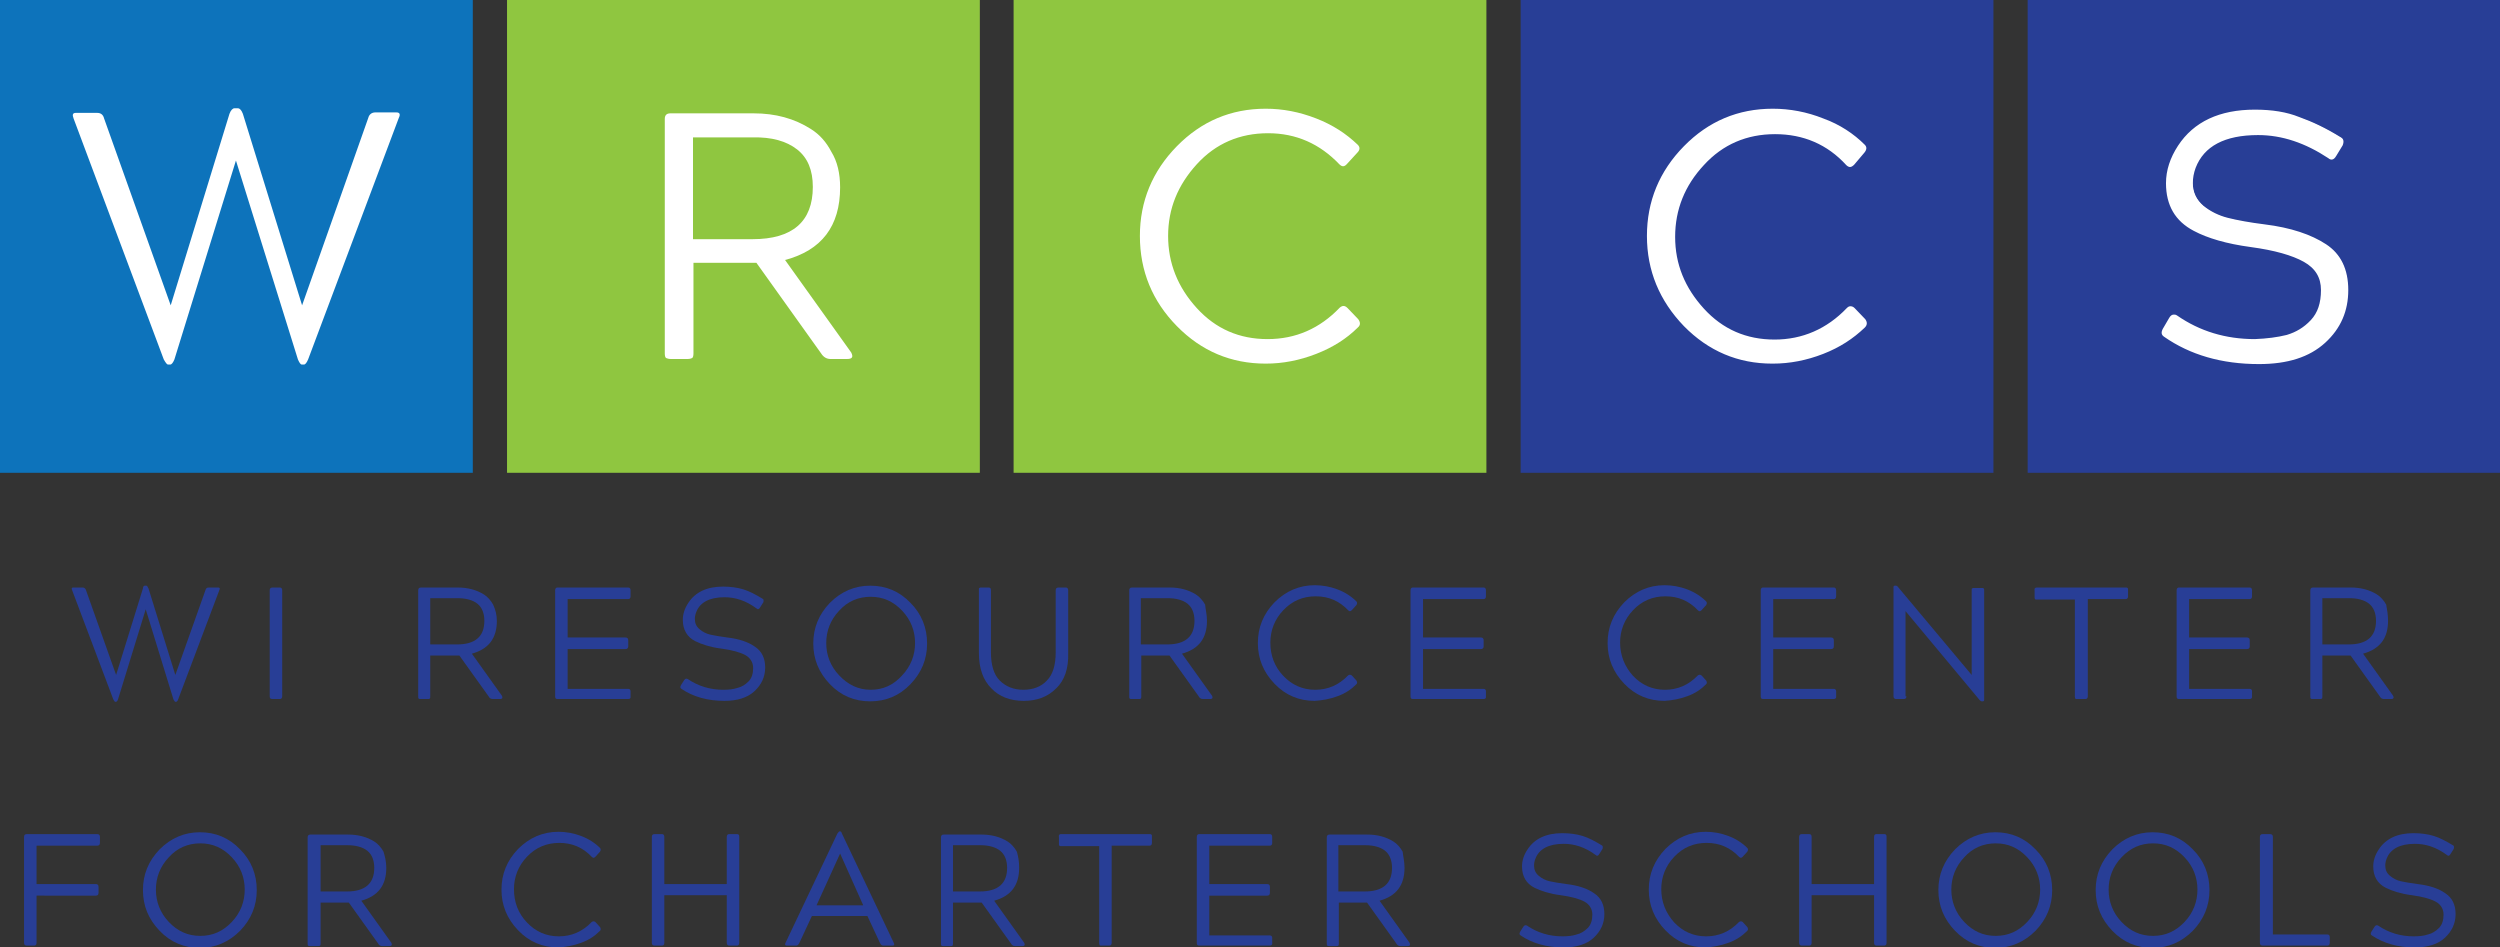 <?xml version="1.0" encoding="utf-8"?>
<!-- Generator: Adobe Illustrator 24.3.0, SVG Export Plug-In . SVG Version: 6.00 Build 0)  -->
<svg version="1.1" id="Layer_2" xmlns="http://www.w3.org/2000/svg" xmlns:xlink="http://www.w3.org/1999/xlink" x="0px" y="0px"
	 viewBox="0 0 540.4 204.8" style="enable-background:new 0 0 540.4 204.8;" xml:space="preserve">
<rect x="0" y="0" width="540.4" height="204.8" fill="#333333" stroke="none"/>
<style type="text/css">
	.st0{fill:#0D73BB;}
	.st1{fill:#FFFFFF;}
	.st2{fill:#8FC640;}
	.st3{fill:#283E96;}
</style>
<g>
	<rect class="st0" width="102.2" height="102.2"/>
</g>
<g>
	<path class="st1" d="M50.7,23.4h0.7c0.4,0,0.8,0.4,1.1,1.2L65.3,66l14.3-40.5c0.2-0.8,0.8-1.2,1.5-1.2h4.6c0.7,0,0.9,0.4,0.5,1.2
		L66.6,77.7c-0.3,0.7-0.6,1.1-0.9,1.1h-0.5c-0.2,0-0.5-0.4-0.8-1.1l-13.4-43l-13.3,43c-0.3,0.7-0.6,1.1-0.9,1.1h-0.5
		c-0.2,0-0.5-0.4-0.9-1.1L15.9,25.6c-0.3-0.8-0.2-1.2,0.5-1.2H21c0.8,0,1.3,0.4,1.5,1.2L36.9,66l12.7-41.4
		C49.9,23.8,50.3,23.4,50.7,23.4z"/>
</g>
<g>
	<rect x="109.6" class="st2" width="102.2" height="102.2"/>
</g>
<g>
	<path class="st1" d="M181.6,40.5c0,8.4-4,13.6-11.9,15.7l14.3,20c0.5,1,0.2,1.4-0.9,1.4h-3.6c-0.8,0-1.5-0.4-2-1.2l-14-19.6h-13.6
		v19.6c0,0.5-0.1,0.9-0.3,1c-0.2,0.1-0.5,0.2-1,0.2h-3.6c-0.4,0-0.8-0.1-1-0.2c-0.2-0.1-0.3-0.5-0.3-1V25.7c0-0.8,0.4-1.2,1.2-1.2
		h18c4.7,0,8.8,1.1,12.4,3.4c1.9,1.2,3.3,2.8,4.4,4.9C181,34.9,181.6,37.5,181.6,40.5z M149.8,51.7h12.9c8.6,0,13-3.8,13-11.3
		c0-3.6-1.1-6.3-3.4-8.1c-2.3-1.8-5.5-2.7-9.6-2.6h-12.9V51.7z"/>
</g>
<g>
	<rect x="219.1" class="st2" width="102.2" height="102.2"/>
</g>
<g>
	<path class="st1" d="M258.7,66.6c4.1,4.5,9.2,6.7,15.3,6.7c6.1,0,11.3-2.3,15.6-6.8c0.6-0.5,1.1-0.5,1.7,0.1l2.3,2.4
		c0.5,0.7,0.5,1.3-0.1,1.8c-2.4,2.4-5.4,4.3-9,5.7s-7.2,2.1-10.9,2.1c-7.5,0-13.9-2.7-19.2-8.1s-8-11.9-8-19.5c0-7.5,2.7-14,8-19.4
		c5.3-5.4,11.7-8.1,19.2-8.1c3.7,0,7.3,0.7,10.9,2.1c3.6,1.4,6.5,3.3,9,5.7c0.5,0.5,0.5,1.1-0.1,1.7l-2.2,2.4
		c-0.6,0.7-1.1,0.7-1.7,0.1c-4.2-4.4-9.3-6.7-15.4-6.7c-6.1,0-11.3,2.2-15.4,6.7c-4.1,4.5-6.2,9.6-6.2,15.5
		C252.5,56.9,254.6,62.1,258.7,66.6z"/>
</g>
<g>
	<rect x="438.3" class="st3" width="102.2" height="102.2"/>
</g>
<g>
	<path class="st1" d="M488.4,78c-8,0-14.8-1.9-20.2-5.8c-0.3-0.1-0.5-0.3-0.1-1l1.4-2.4c0.3-0.4,0.5-0.4,0.6-0.4
		c0.1,0,0.3,0.1,0.5,0.2c4.9,3.4,10.7,5.1,17.1,5.1c2.6,0,4.9-0.3,7-0.9c2.1-0.6,3.9-1.7,5.5-3.3c1.5-1.7,2.3-4,2.3-6.9
		c0-2.9-1.3-5.1-4-6.6c-2.5-1.4-6.5-2.5-11.7-3.2c-5.1-0.7-9.2-1.9-12.1-3.5c-3.8-2-5.7-5.2-5.7-9.8c0-2.7,0.8-5.3,2.5-7.8
		c3.3-5,8.7-7.6,16.1-7.6c3.6,0,6.7,0.5,9.5,1.4c2.7,0.9,5.7,2.4,8.9,4.3c0.2,0.1,0.5,0.3,0.2,1.1l-1.4,2.3
		c-0.1,0.2-0.3,0.6-0.5,0.6c-0.1,0-0.2-0.1-0.4-0.2c-5-3.4-10.2-5.1-15.5-5.1c-7.3,0-12,2.5-13.9,7.4c-0.4,1.1-0.6,2.3-0.6,3.5
		c0,2.1,0.8,3.9,2.4,5.2c1.5,1.3,3.4,2.2,5.5,2.7c2,0.5,4.7,1,7.9,1.4c5.6,0.8,10,2.2,13.1,4.3c3.1,2,4.6,5.2,4.6,9.5
		c0,4.3-1.6,8-4.9,11C499.1,76.5,494.4,78,488.4,78z"/>
	<path class="st1" d="M487.4,24.7c3.5,0,6.6,0.5,9.3,1.4c2.7,0.9,5.7,2.4,8.8,4.3l0.1,0l0,0c0,0.1,0,0.2-0.1,0.3l-1.4,2.2l0,0l0,0
		c-0.1,0.1-0.1,0.2-0.1,0.2c0,0,0,0,0,0l0,0l0,0c-5.1-3.4-10.4-5.2-15.7-5.2c-7.6,0-12.4,2.6-14.4,7.8c-0.4,1.2-0.7,2.4-0.7,3.6
		c0,2.3,0.9,4.2,2.6,5.6c1.6,1.4,3.5,2.3,5.7,2.8c2,0.5,4.7,1,8,1.4c5.5,0.7,9.8,2.1,12.9,4.2c2.9,1.9,4.4,4.9,4.4,9.1
		c0,4.2-1.5,7.7-4.7,10.6c-3.2,2.9-7.7,4.3-13.6,4.3c-7.9,0-14.6-1.9-19.9-5.7l0,0l0,0c0,0,0,0,0,0c0-0.1,0-0.1,0.1-0.3l1.4-2.4
		c0.1-0.1,0.2-0.2,0.2-0.2c0,0,0.1,0,0.2,0.1c5.1,3.5,10.9,5.2,17.4,5.2c2.6,0,5-0.3,7.1-0.9c2.2-0.6,4.1-1.8,5.7-3.5
		c1.6-1.8,2.5-4.2,2.5-7.2c0-3.1-1.4-5.5-4.3-7c-2.6-1.4-6.5-2.5-11.9-3.3c-5.1-0.7-9.1-1.9-12-3.4c-3.7-1.9-5.4-5-5.4-9.4
		c0-2.6,0.8-5.1,2.4-7.5C475,27.1,480.1,24.7,487.4,24.7 M487.4,23.7c-7.6,0-13.2,2.6-16.6,7.8c-1.7,2.6-2.6,5.3-2.6,8.1
		c0,4.8,2,8.2,6,10.3c3,1.6,7.1,2.8,12.3,3.5c5.2,0.7,9,1.8,11.5,3.2c2.5,1.4,3.7,3.4,3.7,6.1c0,2.8-0.7,4.9-2.2,6.5
		c-1.5,1.6-3.2,2.6-5.2,3.2c-2,0.5-4.3,0.8-6.9,0.9c-6.3,0-11.9-1.7-16.8-5.1c-0.3-0.2-0.5-0.2-0.7-0.2c-0.4,0-0.7,0.2-1,0.7
		l-1.4,2.4c-0.4,0.8-0.3,1.3,0.3,1.7c5.6,3.9,12.4,5.9,20.5,5.9c6.2,0,10.9-1.5,14.3-4.6c3.4-3.1,5-6.9,5-11.4
		c0-4.5-1.6-7.8-4.8-9.9c-3.2-2.1-7.6-3.6-13.3-4.3c-3.2-0.4-5.9-0.9-7.9-1.4c-2-0.5-3.8-1.4-5.3-2.6c-1.5-1.3-2.3-2.9-2.3-4.9
		c0-1.1,0.2-2.2,0.6-3.3c1.8-4.7,6.3-7.1,13.5-7.1c5.2,0,10.2,1.7,15.2,5c0.2,0.2,0.5,0.3,0.7,0.3c0.4,0,0.7-0.3,1-0.8l1.4-2.3
		c0.3-0.8,0.2-1.4-0.4-1.7c-3.2-2-6.2-3.4-9-4.4C494.3,24.2,491.1,23.7,487.4,23.7L487.4,23.7z"/>
</g>
<g>
	<rect x="328.7" class="st3" width="102.2" height="102.2"/>
</g>
<g>
	<path class="st1" d="M383.1,78.1c-7.2,0-13.6-2.7-18.7-8c-5.2-5.3-7.9-11.7-7.9-19.1c0-7.4,2.6-13.8,7.8-19.1
		c5.2-5.3,11.5-8,18.9-8c3.6,0,7.2,0.7,10.7,2c3.5,1.4,6.4,3.2,8.8,5.6c0.2,0.2,0.4,0.5-0.1,1l-2.2,2.4c-0.1,0.2-0.3,0.4-0.5,0.4
		c-0.2,0-0.4-0.2-0.5-0.3c-4.2-4.5-9.5-6.8-15.8-6.8c-6.2,0-11.5,2.3-15.7,6.9c-4.2,4.5-6.3,9.9-6.3,15.9c0,6,2.1,11.3,6.3,15.9
		c4.2,4.6,9.5,6.9,15.7,6.9c6.2,0,11.6-2.3,16-7c0.1-0.1,0.3-0.2,0.4-0.2c0.2,0,0.3,0.1,0.5,0.3l2.2,2.4c0.4,0.5,0.2,0.8-0.1,1.1
		c-2.4,2.4-5.3,4.2-8.8,5.6C390.5,77.4,386.9,78.1,383.1,78.1L383.1,78.1z"/>
	<path class="st1" d="M383.2,24.5c3.6,0,7.1,0.7,10.5,2c3.4,1.3,6.3,3.2,8.6,5.5c0,0,0,0,0,0.1c0,0-0.1,0.1-0.2,0.2l-2.2,2.4
		c-0.1,0.1-0.1,0.1-0.1,0.1c0,0-0.1-0.1-0.1-0.1c-4.3-4.6-9.8-7-16.1-7c-6.4,0-11.8,2.4-16.1,7c-4.3,4.6-6.5,10.1-6.5,16.2
		c0,6.1,2.2,11.6,6.5,16.2c4.3,4.7,9.7,7,16,7c6.3,0,11.8-2.4,16.3-7.1c0.1-0.1,0.1-0.1,0.1-0.1c0,0,0.1,0,0.1,0.1l2.2,2.4
		c0.2,0.3,0.1,0.3,0,0.5c-2.3,2.3-5.2,4.2-8.6,5.5c-3.4,1.3-7,2-10.5,2l-0.1,0c-7.1,0-13.3-2.6-18.4-7.8c-5.1-5.2-7.7-11.5-7.7-18.8
		c0-7.2,2.6-13.5,7.7-18.7C369.8,27.2,376,24.5,383.2,24.5 M383.2,23.5c-7.5,0-13.9,2.7-19.2,8.1c-5.3,5.4-8,11.9-8,19.4
		c0,7.5,2.7,14,8,19.5c5.3,5.4,11.7,8.1,19.1,8.1c0,0,0.1,0,0.1,0c3.7,0,7.3-0.7,10.9-2.1c3.6-1.4,6.5-3.3,9-5.7
		c0.5-0.5,0.6-1.1,0.1-1.8l-2.3-2.4c-0.3-0.3-0.6-0.4-0.9-0.4c-0.3,0-0.5,0.1-0.8,0.4c-4.3,4.5-9.6,6.8-15.6,6.8
		c-6.1,0-11.2-2.2-15.3-6.7c-4.1-4.5-6.2-9.6-6.2-15.5c0-5.9,2.1-11.1,6.2-15.5c4.1-4.5,9.3-6.7,15.4-6.7c6.1,0,11.3,2.2,15.4,6.7
		c0.3,0.3,0.6,0.4,0.8,0.4c0.3,0,0.6-0.2,0.9-0.5L403,33c0.5-0.6,0.6-1.2,0.1-1.7c-2.4-2.4-5.4-4.4-9-5.7
		C390.6,24.2,386.9,23.5,383.2,23.5L383.2,23.5z"/>
</g>
<g>
	<g>
		<path class="st3" d="M31.3,126.6h0.3c0.2,0,0.3,0.2,0.5,0.6l5.8,18.7l6.5-18.3c0.1-0.4,0.3-0.6,0.7-0.6h2.1c0.3,0,0.4,0.2,0.2,0.6
			l-8.9,23.6c-0.1,0.3-0.3,0.5-0.4,0.5h-0.2c-0.1,0-0.2-0.2-0.4-0.5l-6-19.5l-6,19.5c-0.1,0.3-0.3,0.5-0.4,0.5h-0.2
			c-0.1,0-0.2-0.2-0.4-0.5l-8.9-23.6c-0.2-0.4-0.1-0.6,0.2-0.6h2.1c0.3,0,0.6,0.2,0.7,0.6l6.5,18.3l5.8-18.7
			C30.9,126.8,31.1,126.6,31.3,126.6z"/>
	</g>
	<g>
		<path class="st3" d="M58.3,150.5v-22.9c0-0.4,0.2-0.6,0.6-0.6h1.6c0.3,0,0.5,0.2,0.5,0.6v22.9c0,0.4-0.2,0.6-0.5,0.6h-1.6
			C58.4,151.1,58.3,150.9,58.3,150.5z"/>
	</g>
	<g>
		<path class="st3" d="M107.4,134.2c0,3.8-1.8,6.1-5.4,7.1l6.5,9.1c0.2,0.4,0.1,0.7-0.4,0.7h-1.6c-0.4,0-0.7-0.2-0.9-0.6l-6.3-8.8
			H93v8.8c0,0.2,0,0.4-0.1,0.5c-0.1,0.1-0.2,0.1-0.4,0.1h-1.6c-0.2,0-0.3,0-0.4-0.1c-0.1-0.1-0.1-0.2-0.1-0.5v-22.9
			c0-0.4,0.2-0.6,0.6-0.6H99c2.1,0,4,0.5,5.6,1.5c0.8,0.5,1.5,1.3,2,2.2C107.1,131.8,107.4,132.9,107.4,134.2z M93,139.3h5.8
			c3.9,0,5.9-1.7,5.9-5.1c0-1.6-0.5-2.9-1.5-3.7c-1-0.8-2.5-1.2-4.3-1.2H93V139.3z"/>
	</g>
	<g>
		<path class="st3" d="M135.8,151.1h-15.3c-0.4,0-0.5-0.2-0.5-0.6v-22.9c0-0.4,0.2-0.6,0.5-0.6h15.3c0.3,0,0.5,0.2,0.5,0.6v1.3
			c0,0.4-0.2,0.6-0.5,0.6h-13.1v8.3h12.5c0.4,0,0.6,0.2,0.6,0.6v1.3c0,0.4-0.2,0.6-0.6,0.6h-12.5v8.6h13.1c0.3,0,0.5,0.2,0.5,0.5
			v1.3C136.3,150.9,136.2,151.1,135.8,151.1z"/>
	</g>
	<g>
		<path class="st3" d="M156.6,129.1c-3.2,0-5.3,1.1-6.1,3.2c-0.2,0.5-0.3,1-0.3,1.5c0,0.9,0.3,1.6,1,2.2c0.7,0.6,1.5,1,2.4,1.2
			c0.9,0.2,2.1,0.4,3.6,0.6c2.6,0.3,4.6,1,6,2c1.5,1,2.2,2.5,2.2,4.5c0,2-0.8,3.7-2.3,5.1c-1.5,1.4-3.7,2.1-6.5,2.1
			c-3.7,0-6.8-0.9-9.3-2.6c-0.3-0.2-0.3-0.4-0.1-0.8l0.7-1.1c0.2-0.3,0.5-0.4,0.8-0.2c2.2,1.5,4.8,2.3,7.6,2.3
			c1.2,0,2.2-0.1,3.1-0.4c0.9-0.2,1.7-0.7,2.4-1.4c0.7-0.7,1-1.7,1-2.9c0-1.2-0.6-2.2-1.7-2.8c-1.1-0.6-2.9-1.1-5.2-1.4
			c-2.3-0.3-4.2-0.9-5.6-1.6c-1.8-0.9-2.7-2.5-2.7-4.6c0-1.3,0.4-2.5,1.2-3.7c1.5-2.3,4-3.5,7.5-3.5c1.6,0,3.1,0.2,4.4,0.6
			c1.3,0.4,2.6,1.1,4.1,2c0.3,0.1,0.3,0.4,0.2,0.8l-0.7,1.1c-0.2,0.4-0.5,0.5-0.8,0.2C161.2,129.8,158.9,129.1,156.6,129.1z"/>
	</g>
	<g>
		<path class="st3" d="M175.8,139.1c0-3.4,1.2-6.3,3.6-8.8c2.4-2.4,5.3-3.7,8.7-3.7s6.3,1.2,8.7,3.7c2.4,2.4,3.6,5.4,3.6,8.8
			c0,3.4-1.2,6.3-3.6,8.8s-5.3,3.7-8.7,3.7c-3.4,0-6.3-1.2-8.7-3.7C177,145.4,175.8,142.5,175.8,139.1z M181.4,132
			c-1.9,2-2.8,4.4-2.8,7s0.9,5,2.8,7c1.9,2,4.1,3.1,6.8,3.1s4.9-1,6.8-3.1c1.9-2,2.8-4.4,2.8-7c0-2.6-0.9-5-2.8-7
			c-1.9-2-4.1-3-6.8-3S183.2,130,181.4,132z"/>
	</g>
	<g>
		<path class="st3" d="M228.3,148.8c-1.8,1.8-4.1,2.7-7,2.7c-2.9,0-5.3-0.9-7-2.7c-1.8-1.8-2.7-4.3-2.7-7.7v-13.6
			c0-0.2,0-0.4,0.1-0.4c0.1-0.1,0.2-0.1,0.4-0.1h1.6c0.4,0,0.5,0.2,0.5,0.6V141c0,2.7,0.6,4.8,1.9,6.1c1.3,1.3,3,2,5.1,2
			c2.2,0,3.9-0.7,5.1-2c1.3-1.3,1.9-3.4,1.9-6.1v-13.4c0-0.4,0.2-0.6,0.6-0.6h1.6c0.3,0,0.5,0.2,0.5,0.6v13.6
			C231,144.5,230.1,147.1,228.3,148.8z"/>
	</g>
	<g>
		<path class="st3" d="M260.9,134.2c0,3.8-1.8,6.1-5.4,7.1l6.5,9.1c0.2,0.4,0.1,0.7-0.4,0.7h-1.6c-0.4,0-0.7-0.2-0.9-0.6l-6.3-8.8
			h-6.1v8.8c0,0.2,0,0.4-0.1,0.5c-0.1,0.1-0.2,0.1-0.4,0.1h-1.6c-0.2,0-0.3,0-0.4-0.1c-0.1-0.1-0.1-0.2-0.1-0.5v-22.9
			c0-0.4,0.2-0.6,0.6-0.6h8.2c2.1,0,4,0.5,5.6,1.5c0.8,0.5,1.5,1.3,2,2.2C260.6,131.8,260.9,132.9,260.9,134.2z M246.5,139.3h5.8
			c3.9,0,5.9-1.7,5.9-5.1c0-1.6-0.5-2.9-1.5-3.7c-1-0.8-2.5-1.2-4.3-1.2h-5.8V139.3z"/>
	</g>
	<g>
		<path class="st3" d="M277.4,146.1c1.9,2,4.2,3,6.9,3c2.7,0,5.1-1,7.1-3.1c0.3-0.2,0.5-0.2,0.8,0l1,1.1c0.2,0.3,0.2,0.6,0,0.8
			c-1.1,1.1-2.4,2-4.1,2.6c-1.6,0.6-3.3,0.9-4.9,1c-3.4,0-6.3-1.2-8.7-3.7c-2.4-2.5-3.6-5.4-3.6-8.8c0-3.4,1.2-6.3,3.6-8.8
			c2.4-2.4,5.3-3.7,8.7-3.7c1.7,0,3.3,0.3,4.9,0.9c1.6,0.6,3,1.5,4.1,2.6c0.2,0.2,0.2,0.5,0,0.8l-1,1.1c-0.3,0.3-0.5,0.3-0.8,0
			c-1.9-2-4.2-3-7-3s-5.1,1-7,3c-1.9,2-2.8,4.4-2.8,7C274.6,141.7,275.5,144.1,277.4,146.1z"/>
	</g>
	<g>
		<path class="st3" d="M320.7,151.1h-15.3c-0.4,0-0.5-0.2-0.5-0.6v-22.9c0-0.4,0.2-0.6,0.5-0.6h15.3c0.3,0,0.5,0.2,0.5,0.6v1.3
			c0,0.4-0.2,0.6-0.5,0.6h-13.1v8.3h12.5c0.4,0,0.6,0.2,0.6,0.6v1.3c0,0.4-0.2,0.6-0.6,0.6h-12.5v8.6h13.1c0.3,0,0.5,0.2,0.5,0.5
			v1.3C321.2,150.9,321.1,151.1,320.7,151.1z"/>
	</g>
	<g>
		<path class="st3" d="M353,146.1c1.9,2,4.2,3,6.9,3c2.7,0,5.1-1,7.1-3.1c0.3-0.2,0.5-0.2,0.8,0l1,1.1c0.2,0.3,0.2,0.6,0,0.8
			c-1.1,1.1-2.4,2-4.1,2.6c-1.6,0.6-3.3,0.9-4.9,1c-3.4,0-6.3-1.2-8.7-3.7c-2.4-2.5-3.6-5.4-3.6-8.8c0-3.4,1.2-6.3,3.6-8.8
			c2.4-2.4,5.3-3.7,8.7-3.7c1.7,0,3.3,0.3,4.9,0.9c1.6,0.6,3,1.5,4.1,2.6c0.2,0.2,0.2,0.5,0,0.8l-1,1.1c-0.3,0.3-0.5,0.3-0.8,0
			c-1.9-2-4.2-3-7-3s-5.1,1-7,3c-1.9,2-2.8,4.4-2.8,7C350.2,141.7,351.2,144.1,353,146.1z"/>
	</g>
	<g>
		<path class="st3" d="M396.4,151.1h-15.3c-0.4,0-0.5-0.2-0.5-0.6v-22.9c0-0.4,0.2-0.6,0.5-0.6h15.3c0.3,0,0.5,0.2,0.5,0.6v1.3
			c0,0.4-0.2,0.6-0.5,0.6h-13.1v8.3h12.5c0.4,0,0.6,0.2,0.6,0.6v1.3c0,0.4-0.2,0.6-0.6,0.6h-12.5v8.6h13.1c0.3,0,0.5,0.2,0.5,0.5
			v1.3C396.9,150.9,396.7,151.1,396.4,151.1z"/>
	</g>
	<g>
		<path class="st3" d="M412.1,150.5c0,0.4-0.2,0.6-0.6,0.6h-1.6c-0.4,0-0.6-0.2-0.6-0.6v-23.6c0-0.2,0.1-0.3,0.3-0.3h0.2
			c0.2,0,0.3,0.1,0.4,0.2l16,19.1v-18.3c0-0.2,0-0.4,0.1-0.4c0.1-0.1,0.2-0.1,0.4-0.1h1.7c0.2,0,0.3,0,0.4,0.1
			c0.1,0.1,0.1,0.2,0.1,0.5v23.6c0,0.2-0.1,0.3-0.3,0.3h-0.2c-0.2,0-0.3-0.1-0.5-0.3l-16-19.2V150.5z"/>
	</g>
	<g>
		<path class="st3" d="M440.3,127h19.2c0.2,0,0.3,0,0.4,0.1c0.1,0.1,0.1,0.2,0.1,0.4v1.4c0,0.4-0.2,0.6-0.5,0.6h-8.2v21
			c0,0.4-0.2,0.6-0.5,0.6H449c-0.2,0-0.4,0-0.4-0.1s-0.1-0.2-0.1-0.4v-21h-8.2c-0.2,0-0.4,0-0.4-0.1c-0.1-0.1-0.1-0.2-0.1-0.4v-1.4
			C439.7,127.2,439.9,127,440.3,127z"/>
	</g>
	<g>
		<path class="st3" d="M486.3,151.1H471c-0.4,0-0.5-0.2-0.5-0.6v-22.9c0-0.4,0.2-0.6,0.5-0.6h15.3c0.3,0,0.5,0.2,0.5,0.6v1.3
			c0,0.4-0.2,0.6-0.5,0.6h-13.1v8.3h12.5c0.4,0,0.6,0.2,0.6,0.6v1.3c0,0.4-0.2,0.6-0.6,0.6h-12.5v8.6h13.1c0.3,0,0.5,0.2,0.5,0.5
			v1.3C486.8,150.9,486.6,151.1,486.3,151.1z"/>
	</g>
	<g>
		<path class="st3" d="M516.2,134.2c0,3.8-1.8,6.1-5.4,7.1l6.5,9.1c0.2,0.4,0.1,0.7-0.4,0.7h-1.6c-0.4,0-0.7-0.2-0.9-0.6l-6.3-8.8
			h-6.1v8.8c0,0.2,0,0.4-0.1,0.5c-0.1,0.1-0.2,0.1-0.4,0.1h-1.6c-0.2,0-0.3,0-0.4-0.1c-0.1-0.1-0.1-0.2-0.1-0.5v-22.9
			c0-0.4,0.2-0.6,0.6-0.6h8.2c2.1,0,4,0.5,5.6,1.5c0.8,0.5,1.5,1.3,2,2.2C516,131.8,516.2,132.9,516.2,134.2z M501.9,139.3h5.8
			c3.9,0,5.9-1.7,5.9-5.1c0-1.6-0.5-2.9-1.5-3.7c-1-0.8-2.5-1.2-4.3-1.2h-5.8V139.3z"/>
	</g>
</g>
<g>
	<g>
		<path class="st3" d="M7.9,193.4v10.4c0,0.4-0.2,0.6-0.5,0.6H5.8c-0.4,0-0.6-0.2-0.6-0.6v-22.9c0-0.4,0.2-0.6,0.6-0.6H21
			c0.4,0,0.6,0.2,0.6,0.6v1.3c0,0.4-0.2,0.6-0.6,0.6H7.9v8.3h12.8c0.4,0,0.6,0.2,0.6,0.6v1.3c0,0.4-0.2,0.6-0.6,0.6H7.9z"/>
	</g>
	<g>
		<path class="st3" d="M30.9,192.4c0-3.4,1.2-6.3,3.6-8.8c2.4-2.4,5.3-3.7,8.7-3.7s6.3,1.2,8.7,3.7c2.4,2.4,3.6,5.4,3.6,8.8
			c0,3.4-1.2,6.3-3.6,8.8c-2.4,2.4-5.3,3.7-8.7,3.7c-3.4,0-6.3-1.2-8.7-3.7C32.1,198.7,30.9,195.8,30.9,192.4z M36.5,185.3
			c-1.9,2-2.8,4.4-2.8,7c0,2.6,0.9,5,2.8,7c1.9,2,4.1,3,6.8,3s4.9-1,6.8-3s2.8-4.4,2.8-7c0-2.6-0.9-5-2.8-7c-1.9-2-4.1-3-6.8-3
			S38.3,183.3,36.5,185.3z"/>
	</g>
	<g>
		<path class="st3" d="M83.5,187.6c0,3.8-1.8,6.1-5.4,7.1l6.5,9.1c0.2,0.4,0.1,0.7-0.4,0.7h-1.6c-0.4,0-0.7-0.2-0.9-0.6l-6.3-8.8
			h-6.1v8.8c0,0.2,0,0.4-0.1,0.5c-0.1,0.1-0.2,0.1-0.4,0.1H67c-0.2,0-0.3,0-0.4-0.1c-0.1-0.1-0.1-0.2-0.1-0.5v-22.9
			c0-0.4,0.2-0.6,0.6-0.6h8.2c2.1,0,4,0.5,5.6,1.5c0.8,0.5,1.5,1.3,2,2.2C83.2,185.1,83.5,186.2,83.5,187.6z M69.1,192.7H75
			c3.9,0,5.9-1.7,5.9-5.1c0-1.6-0.5-2.9-1.5-3.7c-1-0.8-2.5-1.2-4.3-1.2h-5.8V192.7z"/>
	</g>
	<g>
		<path class="st3" d="M113.9,199.4c1.9,2,4.2,3,6.9,3c2.7,0,5.1-1,7.1-3.1c0.3-0.2,0.5-0.2,0.8,0l1,1.1c0.2,0.3,0.2,0.6,0,0.8
			c-1.1,1.1-2.4,2-4.1,2.6c-1.6,0.6-3.3,0.9-4.9,1c-3.4,0-6.3-1.2-8.7-3.7c-2.4-2.5-3.6-5.4-3.6-8.8c0-3.4,1.2-6.3,3.6-8.8
			c2.4-2.4,5.3-3.7,8.7-3.7c1.7,0,3.3,0.3,4.9,0.9c1.6,0.6,3,1.5,4.1,2.6c0.2,0.2,0.2,0.5,0,0.8l-1,1.1c-0.3,0.3-0.5,0.3-0.8,0
			c-1.9-2-4.2-3-7-3s-5.1,1-7,3c-1.9,2-2.8,4.4-2.8,7C111.1,195,112,197.4,113.9,199.4z"/>
	</g>
	<g>
		<path class="st3" d="M157.1,191.1v-10.2c0-0.4,0.2-0.6,0.5-0.6h1.7c0.4,0,0.5,0.2,0.5,0.6v22.9c0,0.4-0.2,0.6-0.5,0.6h-1.7
			c-0.3,0-0.5-0.2-0.5-0.6v-10.3h-13.5v10.3c0,0.4-0.2,0.6-0.5,0.6h-1.6c-0.4,0-0.6-0.2-0.6-0.6v-22.9c0-0.4,0.2-0.6,0.6-0.6h1.6
			c0.3,0,0.5,0.2,0.5,0.6v10.2H157.1z"/>
	</g>
	<g>
		<path class="st3" d="M192.9,204.4h-2c-0.3,0-0.5-0.2-0.7-0.6l-2.7-5.8h-12l-2.7,5.8c-0.2,0.4-0.4,0.6-0.7,0.6h-2
			c-0.4,0-0.5-0.2-0.3-0.6l11.2-23.6c0.2-0.3,0.4-0.5,0.5-0.5h0.1c0.1,0,0.3,0.1,0.4,0.5l11.2,23.6
			C193.4,204.2,193.3,204.4,192.9,204.4z M181.6,184.5L181.6,184.5l-5.1,11.2h10.1L181.6,184.5z"/>
	</g>
	<g>
		<path class="st3" d="M220.3,187.6c0,3.8-1.8,6.1-5.4,7.1l6.5,9.1c0.2,0.4,0.1,0.7-0.4,0.7h-1.6c-0.4,0-0.7-0.2-0.9-0.6l-6.3-8.8
			H206v8.8c0,0.2,0,0.4-0.1,0.5c-0.1,0.1-0.2,0.1-0.4,0.1h-1.6c-0.2,0-0.3,0-0.4-0.1c-0.1-0.1-0.1-0.2-0.1-0.5v-22.9
			c0-0.4,0.2-0.6,0.6-0.6h8.2c2.1,0,4,0.5,5.6,1.5c0.8,0.5,1.5,1.3,2,2.2C220.1,185.1,220.3,186.2,220.3,187.6z M206,192.7h5.8
			c3.9,0,5.9-1.7,5.9-5.1c0-1.6-0.5-2.9-1.5-3.7c-1-0.8-2.5-1.2-4.3-1.2H206V192.7z"/>
	</g>
	<g>
		<path class="st3" d="M229.3,180.3h19.2c0.2,0,0.3,0,0.4,0.1c0.1,0.1,0.1,0.2,0.1,0.4v1.4c0,0.4-0.2,0.6-0.5,0.6h-8.2v21
			c0,0.4-0.2,0.6-0.5,0.6h-1.7c-0.2,0-0.4,0-0.4-0.1s-0.1-0.2-0.1-0.4v-21h-8.2c-0.2,0-0.4,0-0.4-0.1c-0.1-0.1-0.1-0.2-0.1-0.4v-1.4
			C228.8,180.5,229,180.3,229.3,180.3z"/>
	</g>
	<g>
		<path class="st3" d="M274.5,204.4h-15.3c-0.4,0-0.5-0.2-0.5-0.6v-22.9c0-0.4,0.2-0.6,0.5-0.6h15.3c0.3,0,0.5,0.2,0.5,0.6v1.3
			c0,0.4-0.2,0.6-0.5,0.6h-13.1v8.3h12.5c0.4,0,0.6,0.2,0.6,0.6v1.3c0,0.4-0.2,0.6-0.6,0.6h-12.5v8.6h13.1c0.3,0,0.5,0.2,0.5,0.5
			v1.3C275,204.2,274.8,204.4,274.5,204.4z"/>
	</g>
	<g>
		<path class="st3" d="M303.6,187.6c0,3.8-1.8,6.1-5.4,7.1l6.5,9.1c0.2,0.4,0.1,0.7-0.4,0.7h-1.6c-0.4,0-0.7-0.2-0.9-0.6l-6.3-8.8
			h-6.1v8.8c0,0.2,0,0.4-0.1,0.5c-0.1,0.1-0.2,0.1-0.4,0.1h-1.6c-0.2,0-0.3,0-0.4-0.1c-0.1-0.1-0.1-0.2-0.1-0.5v-22.9
			c0-0.4,0.2-0.6,0.6-0.6h8.2c2.1,0,4,0.5,5.6,1.5c0.8,0.5,1.5,1.3,2,2.2C303.3,185.1,303.6,186.2,303.6,187.6z M289.2,192.7h5.8
			c3.9,0,5.9-1.7,5.9-5.1c0-1.6-0.5-2.9-1.5-3.7c-1-0.8-2.5-1.2-4.3-1.2h-5.8V192.7z"/>
	</g>
	<g>
		<path class="st3" d="M338,182.4c-3.2,0-5.3,1.1-6.1,3.2c-0.2,0.5-0.3,1-0.3,1.5c0,0.9,0.3,1.6,1,2.2c0.7,0.6,1.5,1,2.4,1.2
			c0.9,0.2,2.1,0.4,3.6,0.6c2.6,0.3,4.6,1,6,2c1.5,1,2.2,2.5,2.2,4.5s-0.8,3.7-2.3,5.1c-1.5,1.4-3.7,2.1-6.5,2.1
			c-3.7,0-6.8-0.9-9.3-2.6c-0.3-0.2-0.3-0.4-0.1-0.8l0.7-1.1c0.2-0.3,0.5-0.4,0.8-0.2c2.2,1.5,4.8,2.3,7.6,2.3
			c1.2,0,2.2-0.1,3.1-0.4c0.9-0.2,1.7-0.7,2.4-1.4s1-1.7,1-2.9c0-1.2-0.6-2.2-1.7-2.8c-1.1-0.6-2.9-1.1-5.2-1.4
			c-2.3-0.3-4.2-0.9-5.6-1.6c-1.8-0.9-2.7-2.5-2.7-4.6c0-1.3,0.4-2.5,1.2-3.7c1.5-2.3,4-3.5,7.5-3.5c1.6,0,3.1,0.2,4.4,0.6
			c1.3,0.4,2.6,1.1,4.1,2c0.3,0.1,0.3,0.4,0.2,0.8l-0.7,1.1c-0.2,0.4-0.5,0.5-0.8,0.2C342.6,183.1,340.3,182.4,338,182.4z"/>
	</g>
	<g>
		<path class="st3" d="M361.9,199.4c1.9,2,4.2,3,6.9,3c2.7,0,5.1-1,7.1-3.1c0.3-0.2,0.5-0.2,0.8,0l1,1.1c0.2,0.3,0.2,0.6,0,0.8
			c-1.1,1.1-2.4,2-4.1,2.6c-1.6,0.6-3.3,0.9-4.9,1c-3.4,0-6.3-1.2-8.7-3.7c-2.4-2.5-3.6-5.4-3.6-8.8c0-3.4,1.2-6.3,3.6-8.8
			c2.4-2.4,5.3-3.7,8.7-3.7c1.7,0,3.3,0.3,4.9,0.9c1.6,0.6,3,1.5,4.1,2.6c0.2,0.2,0.2,0.5,0,0.8l-1,1.1c-0.3,0.3-0.5,0.3-0.8,0
			c-1.9-2-4.2-3-7-3s-5.1,1-7,3c-1.9,2-2.8,4.4-2.8,7C359.1,195,360.1,197.4,361.9,199.4z"/>
	</g>
	<g>
		<path class="st3" d="M405.1,191.1v-10.2c0-0.4,0.2-0.6,0.5-0.6h1.7c0.4,0,0.5,0.2,0.5,0.6v22.9c0,0.4-0.2,0.6-0.5,0.6h-1.7
			c-0.3,0-0.5-0.2-0.5-0.6v-10.3h-13.5v10.3c0,0.4-0.2,0.6-0.5,0.6h-1.6c-0.4,0-0.6-0.2-0.6-0.6v-22.9c0-0.4,0.2-0.6,0.6-0.6h1.6
			c0.3,0,0.5,0.2,0.5,0.6v10.2H405.1z"/>
	</g>
	<g>
		<path class="st3" d="M419,192.4c0-3.4,1.2-6.3,3.6-8.8c2.4-2.4,5.3-3.7,8.7-3.7s6.3,1.2,8.7,3.7c2.4,2.4,3.6,5.4,3.6,8.8
			c0,3.4-1.2,6.3-3.6,8.8c-2.4,2.4-5.3,3.7-8.7,3.7c-3.4,0-6.3-1.2-8.7-3.7C420.2,198.7,419,195.8,419,192.4z M424.6,185.3
			c-1.9,2-2.8,4.4-2.8,7c0,2.6,0.9,5,2.8,7c1.9,2,4.1,3,6.8,3s4.9-1,6.8-3s2.8-4.4,2.8-7c0-2.6-0.9-5-2.8-7c-1.9-2-4.1-3-6.8-3
			S426.4,183.3,424.6,185.3z"/>
	</g>
	<g>
		<path class="st3" d="M453,192.4c0-3.4,1.2-6.3,3.6-8.8c2.4-2.4,5.3-3.7,8.7-3.7s6.3,1.2,8.7,3.7c2.4,2.4,3.6,5.4,3.6,8.8
			c0,3.4-1.2,6.3-3.6,8.8c-2.4,2.4-5.3,3.7-8.7,3.7c-3.4,0-6.3-1.2-8.7-3.7C454.2,198.7,453,195.8,453,192.4z M458.6,185.3
			c-1.9,2-2.8,4.4-2.8,7c0,2.6,0.9,5,2.8,7c1.9,2,4.1,3,6.8,3s4.9-1,6.8-3s2.8-4.4,2.8-7c0-2.6-0.9-5-2.8-7c-1.9-2-4.1-3-6.8-3
			S460.5,183.3,458.6,185.3z"/>
	</g>
	<g>
		<path class="st3" d="M491.3,202h11.8c0.3,0,0.5,0.2,0.5,0.5v1.3c0,0.4-0.2,0.6-0.5,0.6h-14c-0.4,0-0.6-0.2-0.6-0.6v-22.9
			c0-0.4,0.2-0.6,0.6-0.6h1.6c0.4,0,0.6,0.2,0.6,0.6V202z"/>
	</g>
	<g>
		<path class="st3" d="M522,182.4c-3.2,0-5.3,1.1-6.1,3.2c-0.2,0.5-0.3,1-0.3,1.5c0,0.9,0.3,1.6,1,2.2c0.7,0.6,1.5,1,2.4,1.2
			c0.9,0.2,2.1,0.4,3.6,0.6c2.6,0.3,4.6,1,6,2c1.5,1,2.2,2.5,2.2,4.5s-0.8,3.7-2.3,5.1c-1.5,1.4-3.7,2.1-6.5,2.1
			c-3.7,0-6.8-0.9-9.3-2.6c-0.3-0.2-0.3-0.4-0.1-0.8l0.7-1.1c0.2-0.3,0.5-0.4,0.8-0.2c2.2,1.5,4.8,2.3,7.6,2.3
			c1.2,0,2.2-0.1,3.1-0.4c0.9-0.2,1.7-0.7,2.4-1.4s1-1.7,1-2.9c0-1.2-0.6-2.2-1.7-2.8c-1.1-0.6-2.9-1.1-5.2-1.4
			c-2.3-0.3-4.2-0.9-5.6-1.6c-1.8-0.9-2.7-2.5-2.7-4.6c0-1.3,0.4-2.5,1.2-3.7c1.5-2.3,4-3.5,7.5-3.5c1.6,0,3.1,0.2,4.4,0.6
			c1.3,0.4,2.6,1.1,4.1,2c0.3,0.1,0.3,0.4,0.2,0.8l-0.7,1.1c-0.2,0.4-0.5,0.5-0.8,0.2C526.6,183.1,524.3,182.4,522,182.4z"/>
	</g>
</g>
</svg>
